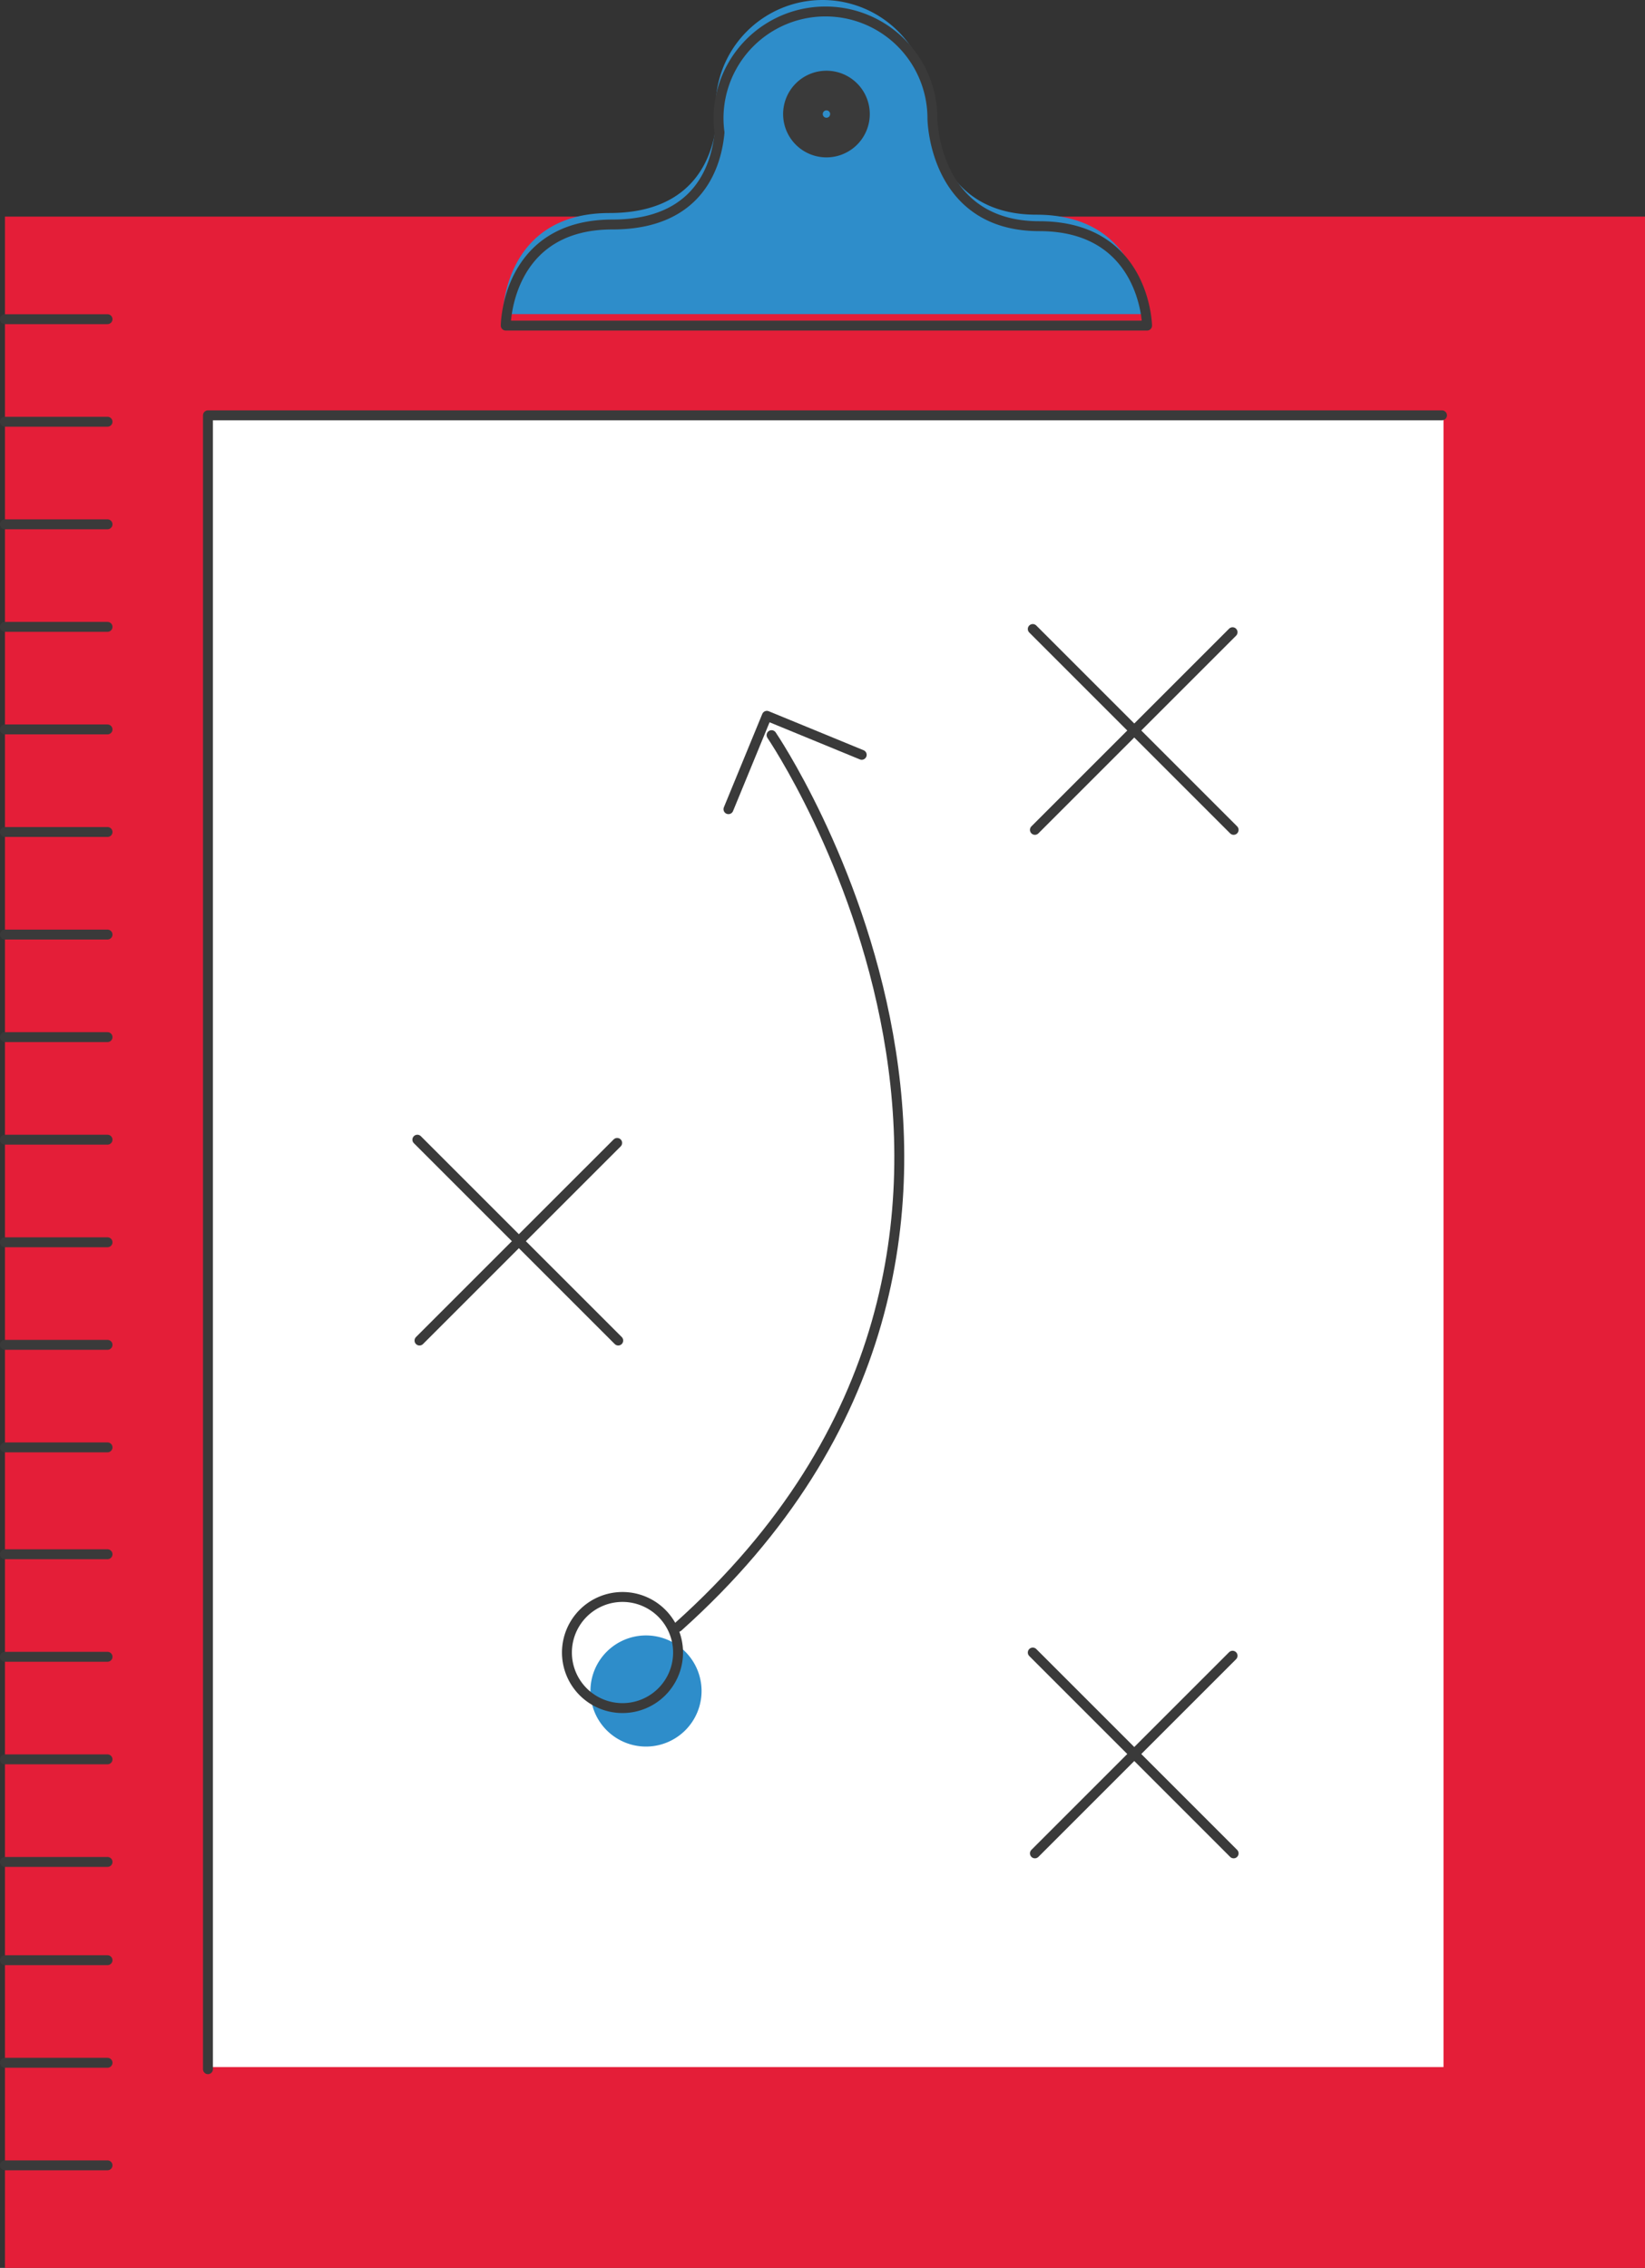 <svg xmlns="http://www.w3.org/2000/svg" width="165.969" height="228.829" viewBox="0 0 165.969 228.829">
  <rect x="0" y="0" width="165.969" height="228.829" fill="#333333" stroke="none"/>
  <g id="Group_971" data-name="Group 971" transform="translate(-12129.615 -4308.678)">
    <rect id="Rectangle_218" data-name="Rectangle 218" width="165.469" height="206.973" transform="translate(12130.115 4330.534)" fill="#e41e38"/>
    <rect id="Rectangle_219" data-name="Rectangle 219" width="124.508" height="166.872" transform="translate(12150.745 4350.369)" fill="#fff"/>
    <path id="Path_566" data-name="Path 566" d="M12161.781,4540.342V4373.47h124.506" transform="translate(-11.185 -22.885)" fill="none" stroke="#3a3a3a" stroke-linecap="round" stroke-linejoin="round" stroke-width="1"/>
    <path id="Path_567" data-name="Path 567" d="M12354.28,4631.47" transform="translate(-79.178 -114.014)" fill="none" stroke="#3a3a3a" stroke-linecap="round" stroke-linejoin="round" stroke-width="4"/>
    <path id="Path_568" data-name="Path 568" d="M12261.613,4330.34c-10.706,0-10.789-10.873-10.789-10.873a10.789,10.789,0,0,0-21.578,0,11.036,11.036,0,0,0,.1,1.422c-.29,3.1-1.9,9.283-10.809,9.283-10.7,0-10.761,10.2-10.761,10.2h64.705S12272.317,4330.34,12261.613,4330.34Z" transform="translate(-27.432)" fill="#2e8dca"/>
    <path id="Path_569" data-name="Path 569" d="M12262.072,4332.133c-10.705,0-10.789-10.875-10.789-10.875a10.789,10.789,0,0,0-21.578,0,11.019,11.019,0,0,0,.1,1.423c-.289,3.1-1.9,9.282-10.807,9.282-10.705,0-10.762,10.2-10.762,10.2h64.705S12272.775,4332.133,12262.072,4332.133Z" transform="translate(-27.595 -0.633)" fill="none" stroke="#3a3a3a" stroke-linecap="round" stroke-linejoin="round" stroke-width="1"/>
    <path id="Path_570" data-name="Path 570" d="M12259.337,4325.175a2.372,2.372,0,1,1-2.372-2.372A2.371,2.371,0,0,1,12259.337,4325.175Z" transform="translate(-43.967 -4.989)" fill="none" stroke="#3a3a3a" stroke-linecap="round" stroke-linejoin="round" stroke-width="4"/>
    <line id="Line_151" data-name="Line 151" x2="20.268" y2="20.266" transform="translate(12171.723 4423.671)" fill="none" stroke="#3a3a3a" stroke-linecap="round" stroke-linejoin="round" stroke-width="1"/>
    <line id="Line_152" data-name="Line 152" y1="19.942" x2="19.944" transform="translate(12171.939 4423.996)" fill="none" stroke="#3a3a3a" stroke-linecap="round" stroke-linejoin="round" stroke-width="1"/>
    <line id="Line_153" data-name="Line 153" x2="20.266" y2="20.266" transform="translate(12233.814 4372.144)" fill="none" stroke="#3a3a3a" stroke-linecap="round" stroke-linejoin="round" stroke-width="1"/>
    <line id="Line_154" data-name="Line 154" y1="19.942" x2="19.943" transform="translate(12234.03 4372.468)" fill="none" stroke="#3a3a3a" stroke-linecap="round" stroke-linejoin="round" stroke-width="1"/>
    <line id="Line_155" data-name="Line 155" x2="20.266" y2="20.265" transform="translate(12233.814 4475.416)" fill="none" stroke="#3a3a3a" stroke-linecap="round" stroke-linejoin="round" stroke-width="1"/>
    <line id="Line_156" data-name="Line 156" y1="19.942" x2="19.943" transform="translate(12234.03 4475.738)" fill="none" stroke="#3a3a3a" stroke-linecap="round" stroke-linejoin="round" stroke-width="1"/>
    <path id="Path_571" data-name="Path 571" d="M12232.657,4569.41a5.606,5.606,0,1,1-5.6-5.605A5.605,5.605,0,0,1,12232.657,4569.41Z" transform="translate(-32.259 -90.113)" fill="#2e8dca"/>
    <path id="Path_589" data-name="Path 589" d="M5.606,0A5.606,5.606,0,1,1,0,5.606,5.606,5.606,0,0,1,5.606,0Z" transform="translate(12186.815 4469.81)" fill="none" stroke="#3a3a3a" stroke-linecap="round" stroke-width="1"/>
    <path id="Path_572" data-name="Path 572" d="M12244.548,4423.359s34.518,50.613-9.433,89.976" transform="translate(-37.088 -40.506)" fill="none" stroke="#3a3a3a" stroke-linecap="round" stroke-linejoin="round" stroke-width="1"/>
    <path id="Path_573" data-name="Path 573" d="M12242.974,4429.766l3.875-9.421,9.57,3.935" transform="translate(-39.863 -39.442)" fill="none" stroke="#3a3a3a" stroke-linecap="round" stroke-linejoin="round" stroke-width="1"/>
    <line id="Line_157" data-name="Line 157" x1="10.349" transform="translate(12130.115 4351.231)" fill="none" stroke="#3a3a3a" stroke-linecap="round" stroke-linejoin="round" stroke-width="1"/>
    <line id="Line_158" data-name="Line 158" x1="10.349" transform="translate(12130.115 4340.883)" fill="none" stroke="#3a3a3a" stroke-linecap="round" stroke-linejoin="round" stroke-width="1"/>
    <line id="Line_159" data-name="Line 159" x1="10.349" transform="translate(12130.115 4371.929)" fill="none" stroke="#3a3a3a" stroke-linecap="round" stroke-linejoin="round" stroke-width="1"/>
    <line id="Line_160" data-name="Line 160" x1="10.349" transform="translate(12130.115 4361.58)" fill="none" stroke="#3a3a3a" stroke-linecap="round" stroke-linejoin="round" stroke-width="1"/>
    <line id="Line_161" data-name="Line 161" x1="10.349" transform="translate(12130.115 4392.625)" fill="none" stroke="#3a3a3a" stroke-linecap="round" stroke-linejoin="round" stroke-width="1"/>
    <line id="Line_162" data-name="Line 162" x1="10.349" transform="translate(12130.115 4382.277)" fill="none" stroke="#3a3a3a" stroke-linecap="round" stroke-linejoin="round" stroke-width="1"/>
    <line id="Line_163" data-name="Line 163" x1="10.349" transform="translate(12130.115 4413.324)" fill="none" stroke="#3a3a3a" stroke-linecap="round" stroke-linejoin="round" stroke-width="1"/>
    <line id="Line_164" data-name="Line 164" x1="10.349" transform="translate(12130.115 4402.975)" fill="none" stroke="#3a3a3a" stroke-linecap="round" stroke-linejoin="round" stroke-width="1"/>
    <line id="Line_165" data-name="Line 165" x1="10.349" transform="translate(12130.115 4434.021)" fill="none" stroke="#3a3a3a" stroke-linecap="round" stroke-linejoin="round" stroke-width="1"/>
    <line id="Line_166" data-name="Line 166" x1="10.349" transform="translate(12130.115 4423.671)" fill="none" stroke="#3a3a3a" stroke-linecap="round" stroke-linejoin="round" stroke-width="1"/>
    <line id="Line_167" data-name="Line 167" x1="10.349" transform="translate(12130.115 4454.717)" fill="none" stroke="#3a3a3a" stroke-linecap="round" stroke-linejoin="round" stroke-width="1"/>
    <line id="Line_168" data-name="Line 168" x1="10.349" transform="translate(12130.115 4444.37)" fill="none" stroke="#3a3a3a" stroke-linecap="round" stroke-linejoin="round" stroke-width="1"/>
    <line id="Line_169" data-name="Line 169" x1="10.349" transform="translate(12130.115 4475.846)" fill="none" stroke="#3a3a3a" stroke-linecap="round" stroke-linejoin="round" stroke-width="1"/>
    <line id="Line_170" data-name="Line 170" x1="10.349" transform="translate(12130.115 4465.499)" fill="none" stroke="#3a3a3a" stroke-linecap="round" stroke-linejoin="round" stroke-width="1"/>
    <line id="Line_171" data-name="Line 171" x1="10.349" transform="translate(12130.115 4496.544)" fill="none" stroke="#3a3a3a" stroke-linecap="round" stroke-linejoin="round" stroke-width="1"/>
    <line id="Line_172" data-name="Line 172" x1="10.349" transform="translate(12130.115 4486.195)" fill="none" stroke="#3a3a3a" stroke-linecap="round" stroke-linejoin="round" stroke-width="1"/>
    <line id="Line_173" data-name="Line 173" x1="10.349" transform="translate(12130.115 4506.461)" fill="none" stroke="#3a3a3a" stroke-linecap="round" stroke-linejoin="round" stroke-width="1"/>
    <line id="Line_174" data-name="Line 174" x1="10.349" transform="translate(12130.115 4527.158)" fill="none" stroke="#3a3a3a" stroke-linecap="round" stroke-linejoin="round" stroke-width="1"/>
    <line id="Line_175" data-name="Line 175" x1="10.349" transform="translate(12130.115 4516.809)" fill="none" stroke="#3a3a3a" stroke-linecap="round" stroke-linejoin="round" stroke-width="1"/>
  </g>
</svg>
